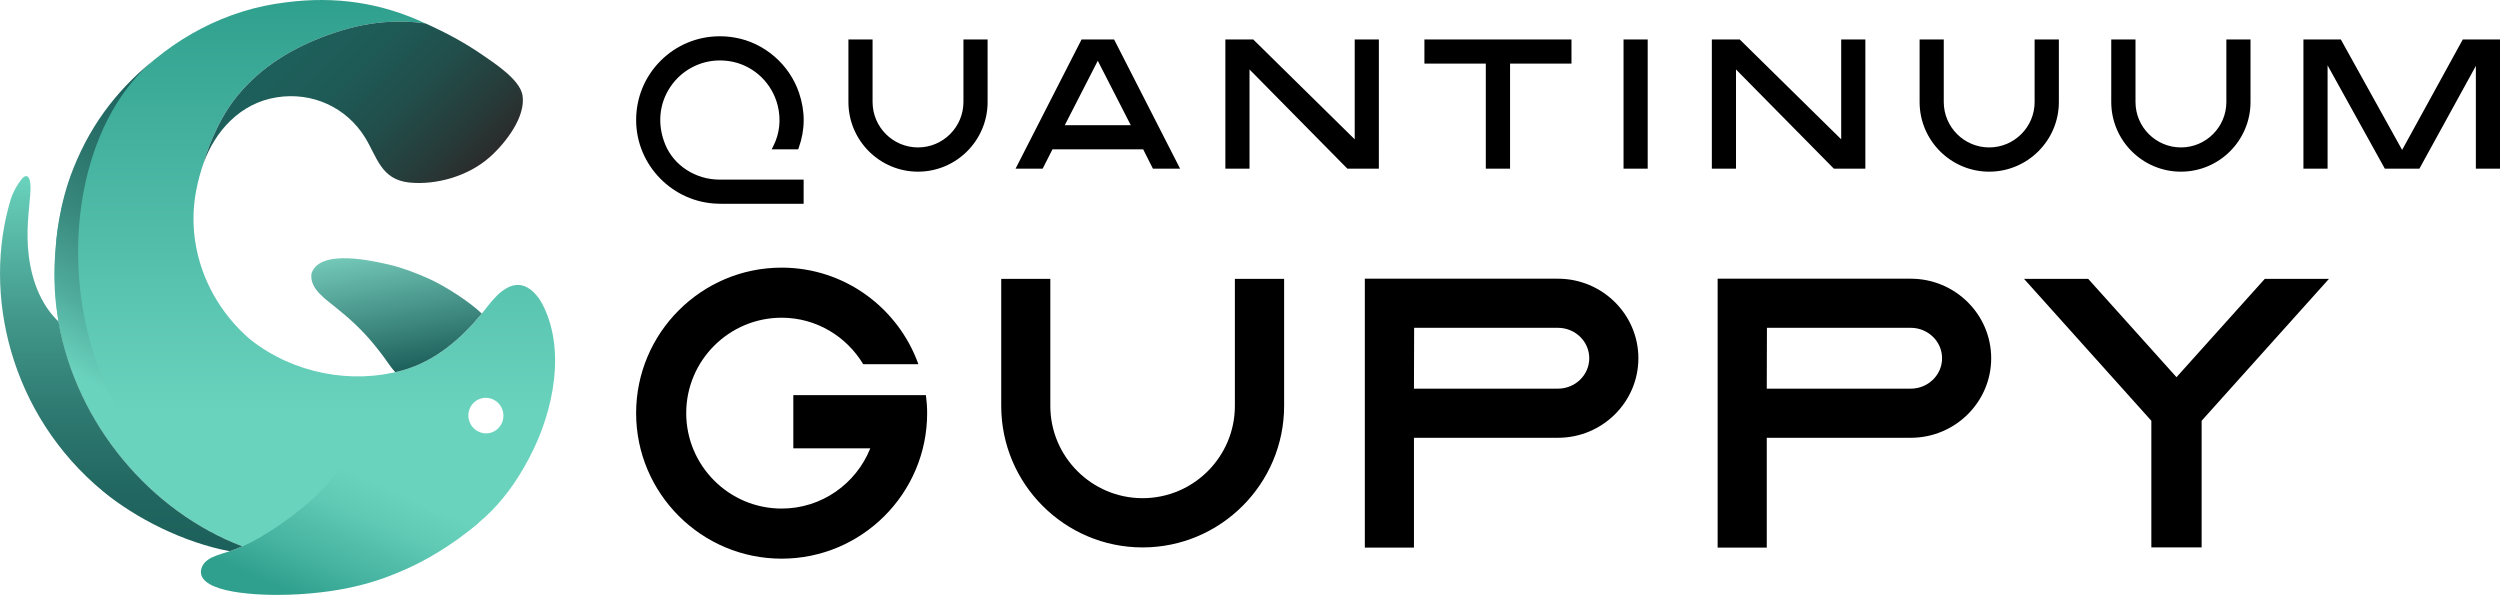 <?xml version="1.0" encoding="UTF-8"?>
<svg id="Layer_2" data-name="Layer 2" xmlns="http://www.w3.org/2000/svg" xmlns:xlink="http://www.w3.org/1999/xlink" viewBox="0 0 1607.91 382.63">
  <defs>
    <style>
      .cls-1 {
        fill: url(#linear-gradient-7);
      }

      .cls-2 {
        fill: url(#linear-gradient-5);
      }

      .cls-3 {
        fill: url(#linear-gradient-6);
      }

      .cls-4 {
        fill: url(#linear-gradient-4);
      }

      .cls-5 {
        fill: url(#linear-gradient-3);
      }

      .cls-6 {
        fill: url(#linear-gradient-2);
      }

      .cls-7 {
        fill: url(#linear-gradient);
      }
    </style>
    <linearGradient id="linear-gradient" x1="131.85" y1="103.25" x2="131.85" y2="101.84" gradientUnits="userSpaceOnUse">
      <stop offset=".27" stop-color="#6ad3be"/>
      <stop offset="1" stop-color="#30a08e"/>
    </linearGradient>
    <linearGradient id="linear-gradient-2" x1="196.13" y1="363.49" x2="196.13" y2="0" xlink:href="#linear-gradient"/>
    <linearGradient id="linear-gradient-3" x1="-1600.48" y1="16050.51" x2="-1623.93" y2="15964.81" gradientTransform="translate(-6950.16 18022.5) rotate(6.91) scale(1.17 -1.15) skewX(20.17)" gradientUnits="userSpaceOnUse">
      <stop offset=".12" stop-color="#6ad3be"/>
      <stop offset=".32" stop-color="#60cab5"/>
      <stop offset=".66" stop-color="#45b3a0"/>
      <stop offset=".89" stop-color="#30a08e"/>
    </linearGradient>
    <linearGradient id="linear-gradient-4" x1="183.2" y1="30.31" x2="284.55" y2="131.67" gradientUnits="userSpaceOnUse">
      <stop offset="0" stop-color="#1d605b"/>
      <stop offset=".27" stop-color="#1e5b57"/>
      <stop offset=".55" stop-color="#214e4b"/>
      <stop offset=".85" stop-color="#273937"/>
      <stop offset="1" stop-color="#2b2b2b"/>
    </linearGradient>
    <linearGradient id="linear-gradient-5" x1="63.87" y1="300.83" x2="187.28" y2="87.08" gradientUnits="userSpaceOnUse">
      <stop offset=".18" stop-color="#6ad3be"/>
      <stop offset=".35" stop-color="#50ac9c"/>
      <stop offset=".53" stop-color="#3a8b80"/>
      <stop offset=".71" stop-color="#2a736b"/>
      <stop offset=".87" stop-color="#20645f"/>
      <stop offset="1" stop-color="#1d605b"/>
    </linearGradient>
    <linearGradient id="linear-gradient-6" x1="249.52" y1="160.08" x2="263.7" y2="237.64" gradientUnits="userSpaceOnUse">
      <stop offset="0" stop-color="#73c8b8"/>
      <stop offset=".65" stop-color="#3b857c"/>
      <stop offset="1" stop-color="#1d605b"/>
    </linearGradient>
    <linearGradient id="linear-gradient-7" x1="77.92" y1="113.28" x2="77.92" y2="354.53" gradientUnits="userSpaceOnUse">
      <stop offset="0" stop-color="#6ad3be"/>
      <stop offset=".12" stop-color="#5cbfac"/>
      <stop offset=".39" stop-color="#419689"/>
      <stop offset=".64" stop-color="#2d7870"/>
      <stop offset=".85" stop-color="#216660"/>
      <stop offset="1" stop-color="#1d605b"/>
    </linearGradient>
  </defs>
  <g id="Layer_1-2" data-name="Layer 1">
    <g>
      <g>
        <g>
          <path d="M595.54,254.13h-85.31v34.24h49.49c-9.04,22.65-31.15,38.72-56.99,38.72-33.84,0-61.38-27.53-61.38-61.38s27.53-61.37,61.38-61.37c22.3,0,41.72,12.05,52.45,29.89h35.49c-12.96-36.13-47.41-62.1-87.95-62.1-51.61,0-93.59,41.98-93.59,93.59s41.98,93.59,93.59,93.59,93.59-41.99,93.59-93.59c0-3.92-.32-7.77-.79-11.56v-.02Z"/>
          <path d="M1002.01,179.25h-124.2s0,172.94,0,172.94h31.6v-70.62h92.6c28.53,0,51.74-22.95,51.74-51.16s-23.21-51.16-51.74-51.16ZM1002.01,249.97h-92.6l.11-39.13h92.49c11.11,0,20.15,8.78,20.15,19.57s-9.04,19.56-20.15,19.56Z"/>
          <path d="M794.23,261.06c0,32.73-26.63,59.35-59.35,59.35s-59.35-26.63-59.35-59.35v-81.71h-31.58v81.71c0,50.19,40.79,91.02,90.93,91.02s91.02-40.83,91.02-91.02v-81.71h-31.67v81.71Z"/>
          <polygon points="1497.9 179.35 1456.63 179.35 1399.84 242.59 1343.05 179.35 1301.78 179.35 1383.67 270.62 1383.67 352.08 1416.01 352.08 1416.01 270.62 1497.9 179.35"/>
          <path d="M1228.92,179.25h-124.2s0,172.94,0,172.94h31.6v-70.62h92.6c28.53,0,51.74-22.95,51.74-51.16s-23.21-51.16-51.74-51.16ZM1228.92,249.97h-92.6l.11-39.13h92.49c11.11,0,20.15,8.78,20.15,19.57s-9.04,19.56-20.15,19.56Z"/>
        </g>
        <path d="M916.12,40.91h39.5v67.57h15.6V40.91h39.5v-15.54h-94.59v15.54h-.02ZM871.31,89.61l-65.28-64.24h-17.92v83.12h15.54v-63.81l62.95,63.81h20.24V25.37h-15.54v64.24ZM695.63,25.37l-42.46,83.12h17.42l6.32-12.45h58.33l6.28,12.45h17.48l-42.46-83.12h-20.93.02ZM684.84,80.51l21.22-41.43,21.21,41.43h-42.44.01ZM496.29,96.05h17.08l.33-.92c4.19-11.62,4.27-23.54.2-35.45-6.19-18.3-22.35-32.22-41.18-35.49-3.2-.57-6.47-.86-9.74-.86-14.41,0-27.93,5.59-38.09,15.75-10.16,10.16-15.75,23.71-15.75,38.13,0,29.13,23.72,53.26,52.89,53.81l2.38.05h52.46v-15.55h-54.08c-15.49,0-29.57-9.18-35.03-22.85-5.12-12.65-3.86-26.09,3.47-36.9,7.14-10.58,19.02-16.9,31.76-16.9,2.76,0,5.61.3,8.47.9,14.02,3.01,25.31,14.09,28.76,28.21,2.2,9.01,1.21,18.01-2.88,26.04l-1.02,2.02h-.03ZM619.65,65.6c0,16.11-13.11,29.22-29.22,29.22s-29.22-13.11-29.22-29.22V25.37h-15.54v40.23c0,24.72,20.08,44.81,44.76,44.81s44.76-20.11,44.76-44.81V25.37h-15.54v40.23ZM1583.98,25.37l-39.02,71.06-39.43-71.06h-24.05v83.12h15.54V42.04l36.82,66.45h22.23l36.31-66.1v66.1h15.54V25.37h-23.96.03ZM1431.92,65.6c0,16.11-13.11,29.22-29.22,29.22s-29.22-13.11-29.22-29.22V25.37h-15.6v40.23c0,24.72,20.11,44.81,44.81,44.81s44.76-20.11,44.76-44.81V25.37h-15.54v40.23h.02ZM1184.21,89.61l-65.29-64.24h-17.92v83.12h15.54v-63.81l62.95,63.81h20.24V25.37h-15.54v64.24h.02ZM1308.6,65.6c0,16.11-13.11,29.22-29.22,29.22s-29.22-13.11-29.22-29.22V25.37h-15.54v40.23c0,24.72,20.08,44.81,44.76,44.81s44.81-20.11,44.81-44.81V25.37h-15.6v40.23h.02ZM1044.2,108.5h15.54V25.37h-15.54v83.12Z"/>
      </g>
      <g>
        <g>
          <path class="cls-7" d="M131.57,103.25c.18-.48.37-.94.56-1.41-.19.47-.38.94-.56,1.41Z"/>
          <path class="cls-6" d="M348.58,195.12c-1.88-3.38-4.4-6.72-7.49-8.97l-.14-.1c-10.28-7.57-20.01,1.72-26.52,9.9-14.29,18.68-32.05,35.48-55.15,42.15-32.93,9.29-70.48,2.22-98.19-19.65-28.05-23.93-41.74-60.51-34.89-95.99,1.26-6.53,2.96-12.77,5.13-18.59-.08.22-.17.43-.25.65,1.23-5.34,5.14-15.41,9.22-23.56,6.07-12.13,13-21.08,21.66-29.38,16.76-16.07,38.96-26.73,61.4-33.03,12.29-3.45,25.11-5.01,37.87-4.6,4.13.13,8.28.52,12.4,1.12,0,0-.84-.38,0,0C245.2,1.73,215.71-2.61,184.23,1.48,106.74,10.39,44.48,77.56,36.3,153.63c-1.57,19.6-1.94,38.34,2.8,60.45,17.26,80.4,88.93,144.95,172.79,148.86,21.85,1.02,44.63,1.43,62.01-6.27,30.2-13.37,49.88-30.79,66.44-62.08,16.57-31.32,23.42-71,8.25-99.48ZM315.32,278.38c-6.03,1.52-12.17-2.21-13.72-8.33-1.55-6.13,2.09-12.33,8.11-13.85,6.03-1.52,12.17,2.21,13.72,8.33,1.55,6.13-2.09,12.33-8.11,13.85Z"/>
        </g>
        <path class="cls-5" d="M129.23,367.12c1.18-8.66,11.79-10.26,19.46-12.9,20.69-7.11,45.11-25.92,55.99-36.7,5.44-5.35,11-12.07,15.55-17.87,3.72-4.58,5.42-6.41,10.39-3.71,5.6,3.26,11.53,7.62,17.01,11.38,9.34,6.38,16.77,14.47,28.72,21.24,8.35,4.73,31.41,7.72,31.41,7.72-17.59,15.24-36.02,25-45.31,29.17-15.16,6.81-37.37,15.72-76.96,17.06-18.48.63-57.33-.88-56.26-15.28v-.12Z"/>
        <path class="cls-4" d="M140.32,80.96c-4.08,8.15-7.99,18.22-9.22,23.56,7.12-19.63,23.02-38.27,47.12-41.97,22.82-3.51,44.52,6.55,56.46,25.69,7.86,12.6,10.22,27.31,28.69,29.17,16.64,1.68,37.54-3.76,51.85-16.56,10.33-9.24,23.23-26.19,20.79-39.83-1.94-9.87-17.08-19.77-25.84-25.79-11.81-8.12-23.53-14.34-36.52-20.17-4.12-.6-8.27-.98-12.4-1.12-12.76-.41-25.58,1.15-37.87,4.6-22.44,6.3-44.64,16.96-61.4,33.03-8.66,8.3-15.59,17.25-21.66,29.38Z"/>
        <path class="cls-2" d="M168.39,344.88c-56.48-25.95-93.92-65.35-110.37-124.88-18.82-68.1-3.2-146.12,42.71-182.89-22.49,18.01-41.01,39.77-53.55,71.2-9.68,24.26-11.06,46.45-11.71,54.85-6.43,84.08,48.93,161.09,120.37,188.22,4.16-1.85,8.38-4.07,12.55-6.5Z"/>
        <path class="cls-3" d="M200.35,175.85l-.03.14c-1.46,10.41,10.66,17.3,17.6,23.39,10.11,8.08,18.55,16.57,26.3,26.78,3.28,3.93,6.3,9.2,10.02,13.21,1.69-.39,3.37-.8,5.04-1.27,20.71-5.98,37.12-20.1,50.59-36.41-7.56-7.37-23.49-17.71-33.96-22.4-8.44-3.78-17.02-7.1-26.2-9.23-16.77-3.89-44.49-8.65-49.35,5.8Z"/>
        <path class="cls-1" d="M37.62,206.81v-.03c-2.15-2.06-4.23-4.38-6.31-7.22-9.6-13.19-13.44-30.74-13.6-46.98-.11-6.29.43-13.36,1.05-19.59.16-4.05,2.28-16.5-.8-19.28-.53-.48-1.33-.55-1.99-.27-1.44.61-2.51,2.33-4,4.39-1.96,3.08-3.91,6.62-4.99,10.15-18.53,60.66-.58,138.67,59.44,188.16,20.78,17.13,51.74,32.84,81.32,38.38h.02c2.63-.87,5.35-1.93,8.09-3.15-58.82-22.34-106.73-78.49-118.23-144.56Z"/>
      </g>
    </g>
  </g>
</svg>
